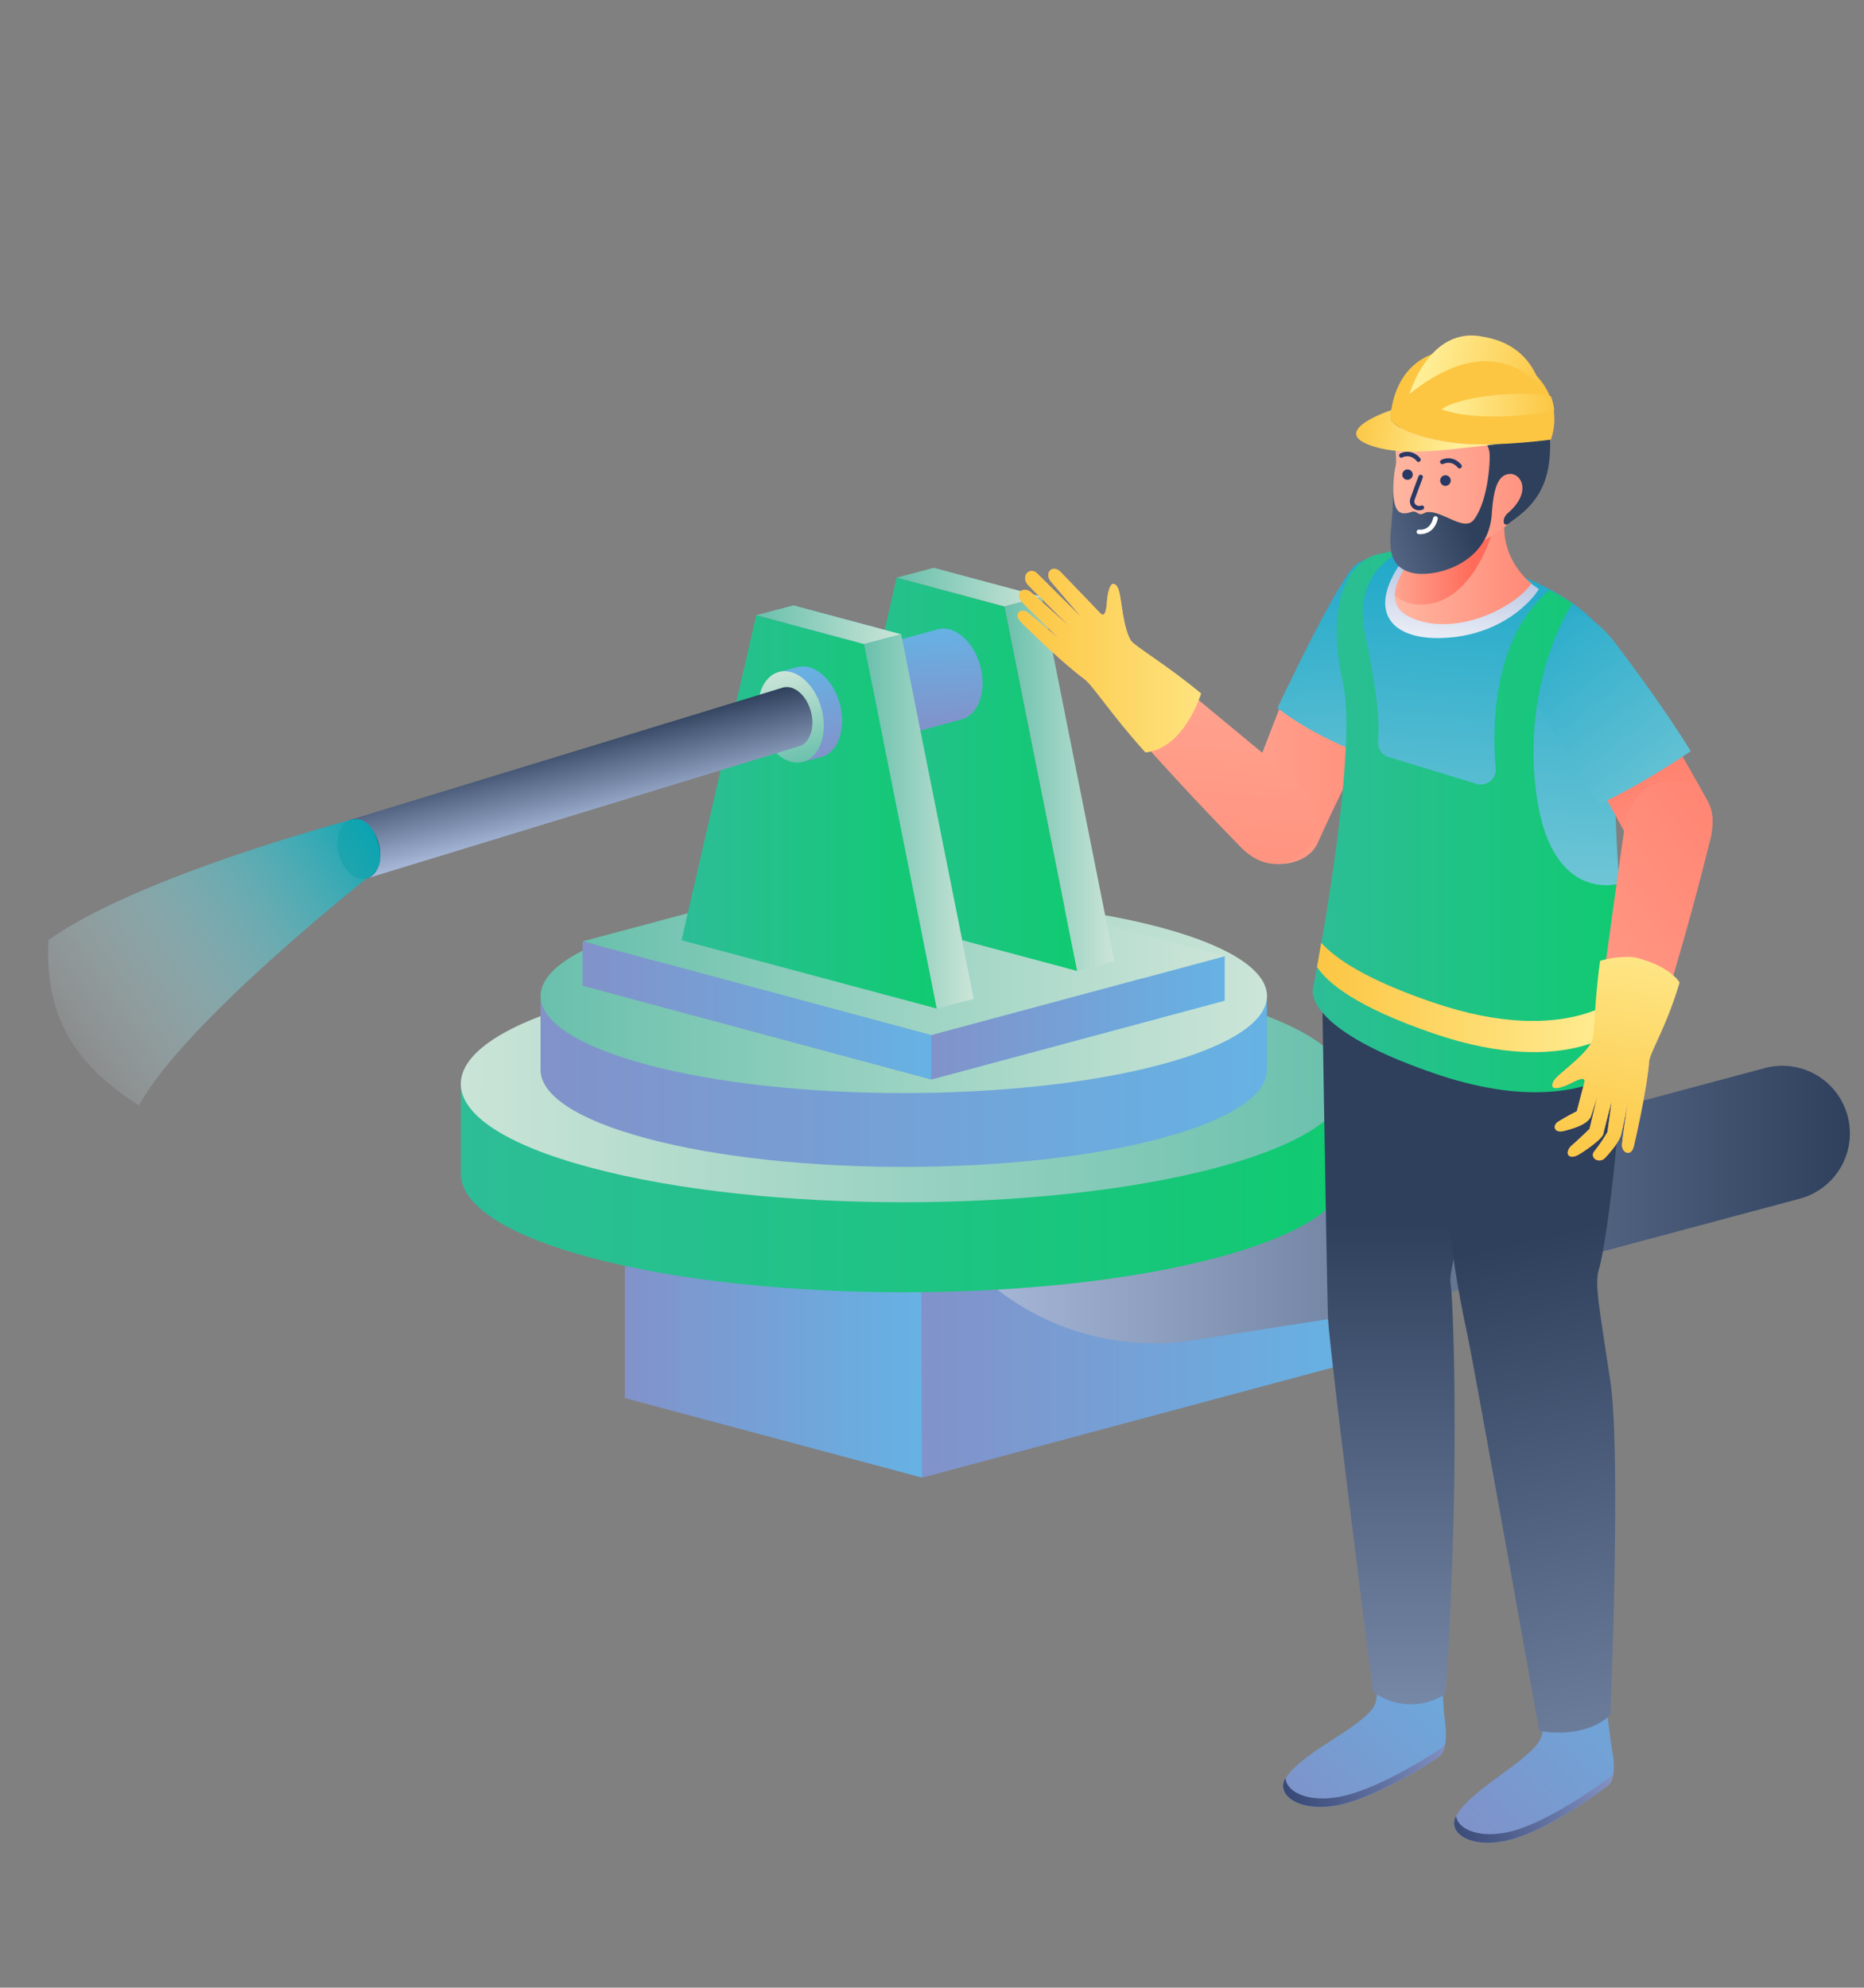 <svg id="Слой_1" data-name="Слой 1" xmlns="http://www.w3.org/2000/svg" xmlns:xlink="http://www.w3.org/1999/xlink" viewBox="0 0 1042 1111"><rect x="0" y="0" width="1042" height="1111" fill="#808080" stroke="none"/><defs><style>.cls-1{fill:url(#Безымянный_градиент_7);}.cls-2{fill:url(#Безымянный_градиент_8);}.cls-3{fill:url(#Безымянный_градиент_8-2);}.cls-4{fill:url(#Безымянный_градиент_14);}.cls-5{fill:url(#Безымянный_градиент_18);}.cls-6{fill:url(#Безымянный_градиент_8-3);}.cls-7{fill:url(#Безымянный_градиент_18-2);}.cls-8{fill:url(#Безымянный_градиент_8-4);}.cls-9{fill:url(#Безымянный_градиент_18-3);}.cls-10{fill:url(#Безымянный_градиент_8-5);}.cls-11{fill:url(#Безымянный_градиент_8-6);}.cls-12{fill:url(#Безымянный_градиент_8-7);}.cls-13{fill:url(#Безымянный_градиент_14-2);}.cls-14{fill:url(#Безымянный_градиент_18-4);}.cls-15{fill:url(#Безымянный_градиент_18-5);}.cls-16{fill:url(#Безымянный_градиент_8-8);}.cls-17{fill:url(#Безымянный_градиент_14-3);}.cls-18{fill:url(#Безымянный_градиент_18-6);}.cls-19{fill:url(#Безымянный_градиент_18-7);}.cls-20{fill:url(#Безымянный_градиент_8-9);}.cls-21{fill:url(#Безымянный_градиент_18-8);}.cls-22{fill:url(#Безымянный_градиент_7-2);}.cls-23{fill:#005f55;}.cls-24{fill:url(#Безымянный_градиент_10);}.cls-25{fill:url(#Безымянный_градиент_88);}.cls-26{fill:url(#Безымянный_градиент_89);}.cls-27{fill:url(#Безымянный_градиент_7-3);}.cls-28{fill:url(#Безымянный_градиент_88-2);}.cls-29{fill:url(#Безымянный_градиент_89-2);}.cls-30{fill:url(#Безымянный_градиент_7-4);}.cls-31{fill:url(#Безымянный_градиент_136);}.cls-32{fill:url(#Безымянный_градиент_5);}.cls-33{fill:url(#Безымянный_градиент_5-2);}.cls-34{fill:url(#Безымянный_градиент_94);}.cls-35{fill:url(#Безымянный_градиент_136-2);}.cls-36{fill:url(#Безымянный_градиент_5-3);}.cls-37{fill:url(#Безымянный_градиент_136-3);}.cls-38{fill:url(#Безымянный_градиент_35);}.cls-39{fill:url(#Безымянный_градиент_14-4);}.cls-40{fill:url(#Безымянный_градиент_35-2);}.cls-41{fill:url(#Безымянный_градиент_136-4);}.cls-42{fill:url(#Безымянный_градиент_35-3);}.cls-43{fill:url(#Безымянный_градиент_136-5);}.cls-44{fill:url(#Безымянный_градиент_136-6);}.cls-45{fill:url(#Безымянный_градиент_136-7);}.cls-46{fill:url(#Безымянный_градиент_7-5);}.cls-47{fill:#293965;}.cls-48{fill:#fff;}.cls-49{fill:#fcc643;}.cls-50{fill:url(#Безымянный_градиент_35-4);}.cls-51{fill:url(#Безымянный_градиент_35-5);}.cls-52{fill:url(#Безымянный_градиент_35-6);}</style><linearGradient id="Безымянный_градиент_7" x1="523.76" y1="687.39" x2="1034.11" y2="687.39" gradientUnits="userSpaceOnUse"><stop offset="0" stop-color="#acbdde"/><stop offset="1" stop-color="#2e405c"/></linearGradient><linearGradient id="Безымянный_градиент_8" x1="349.28" y1="729.72" x2="515.51" y2="729.72" gradientUnits="userSpaceOnUse"><stop offset="0" stop-color="#8292ca"/><stop offset="1" stop-color="#66b2e4"/></linearGradient><linearGradient id="Безымянный_градиент_8-2" x1="515.26" y1="746.68" x2="757.76" y2="746.68" xlink:href="#Безымянный_градиент_8"/><linearGradient id="Безымянный_градиент_14" x1="257.59" y1="656.19" x2="752.86" y2="656.19" gradientUnits="userSpaceOnUse"><stop offset="0" stop-color="#2dbd97"/><stop offset="1" stop-color="#10ca71"/></linearGradient><linearGradient id="Безымянный_градиент_18" x1="756.85" y1="606.69" x2="248.44" y2="605" gradientUnits="userSpaceOnUse"><stop offset="0" stop-color="#69c0ac"/><stop offset="1" stop-color="#cce5d8"/></linearGradient><linearGradient id="Безымянный_градиент_8-3" x1="302.18" y1="598" x2="708.27" y2="598" xlink:href="#Безымянный_градиент_8"/><linearGradient id="Безымянный_градиент_18-2" x1="302.18" y1="556.73" x2="708.27" y2="556.73" xlink:href="#Безымянный_градиент_18"/><linearGradient id="Безымянный_градиент_8-4" x1="325.7" y1="555.2" x2="684.63" y2="555.2" xlink:href="#Безымянный_градиент_8"/><linearGradient id="Безымянный_градиент_18-3" x1="325.7" y1="530.45" x2="684.63" y2="530.45" xlink:href="#Безымянный_градиент_18"/><linearGradient id="Безымянный_градиент_8-5" x1="325.7" y1="564.76" x2="520.59" y2="564.76" xlink:href="#Безымянный_градиент_8"/><linearGradient id="Безымянный_градиент_8-6" x1="520.59" y1="568.95" x2="684.63" y2="568.95" xlink:href="#Безымянный_градиент_8"/><linearGradient id="Безымянный_градиент_8-7" x1="401.74" y1="448.34" x2="544.43" y2="448.34" xlink:href="#Безымянный_градиент_8"/><linearGradient id="Безымянный_градиент_14-2" x1="459.49" y1="432.79" x2="602.19" y2="432.79" xlink:href="#Безымянный_градиент_14"/><linearGradient id="Безымянный_градиент_18-4" x1="501.25" y1="328.19" x2="582.27" y2="328.19" xlink:href="#Безымянный_градиент_18"/><linearGradient id="Безымянный_градиент_18-5" x1="561.53" y1="438.14" x2="622.92" y2="438.14" xlink:href="#Безымянный_градиент_18"/><linearGradient id="Безымянный_градиент_8-8" x1="519.79" y1="407.26" x2="517.67" y2="351.51" xlink:href="#Безымянный_градиент_8"/><linearGradient id="Безымянный_градиент_14-3" x1="381" y1="453.79" x2="523.7" y2="453.79" xlink:href="#Безымянный_градиент_14"/><linearGradient id="Безымянный_градиент_18-6" x1="422.76" y1="349.19" x2="503.78" y2="349.19" xlink:href="#Безымянный_градиент_18"/><linearGradient id="Безымянный_градиент_18-7" x1="483.04" y1="459.14" x2="544.43" y2="459.14" xlink:href="#Безымянный_градиент_18"/><linearGradient id="Безымянный_градиент_8-9" x1="458.69" y1="424.67" x2="446.29" y2="372.64" xlink:href="#Безымянный_градиент_8"/><linearGradient id="Безымянный_градиент_18-8" x1="448.42" y1="427.12" x2="436.07" y2="375.3" xlink:href="#Безымянный_градиент_18"/><linearGradient id="Безымянный_градиент_7-2" x1="332.8" y1="461.62" x2="320.97" y2="412" xlink:href="#Безымянный_градиент_7"/><linearGradient id="Безымянный_градиент_10" x1="216.57" y1="457.92" x2="16.44" y2="596.57" gradientUnits="userSpaceOnUse"><stop offset="0" stop-color="#00a3b2"/><stop offset="1" stop-color="#fdfdfd" stop-opacity="0"/></linearGradient><linearGradient id="Безымянный_градиент_88" x1="504.92" y1="248" x2="607.49" y2="358.38" gradientTransform="matrix(1, 0, 0, -1, 215, 1270.5)" gradientUnits="userSpaceOnUse"><stop offset="0" stop-color="#8091c8"/><stop offset="1" stop-color="#66b0e2"/></linearGradient><linearGradient id="Безымянный_градиент_89" x1="626.07" y1="312.07" x2="486.58" y2="255.45" gradientTransform="matrix(1, 0, 0, -1, 215, 1270.5)" gradientUnits="userSpaceOnUse"><stop offset="0" stop-color="#9eade0"/><stop offset="1" stop-color="#293965"/></linearGradient><linearGradient id="Безымянный_градиент_7-3" x1="570.15" y1="117.62" x2="570.15" y2="587.09" gradientTransform="matrix(1, 0, 0, -1, 215, 1270.5)" xlink:href="#Безымянный_градиент_7"/><linearGradient id="Безымянный_градиент_88-2" x1="601.99" y1="241.46" x2="721.49" y2="358.99" xlink:href="#Безымянный_градиент_88"/><linearGradient id="Безымянный_градиент_89-2" x1="715.43" y1="296.44" x2="579.17" y2="231.37" xlink:href="#Безымянный_градиент_89"/><linearGradient id="Безымянный_градиент_7-4" x1="778.8" y1="25.42" x2="653.95" y2="581.55" gradientTransform="matrix(1, 0, 0, -1, 215, 1270.5)" xlink:href="#Безымянный_градиент_7"/><linearGradient id="Безымянный_градиент_136" x1="284.49" y1="834.7" x2="697.59" y2="833.5" gradientTransform="matrix(1, 0, 0, -1, 215, 1270.5)" gradientUnits="userSpaceOnUse"><stop offset="0" stop-color="#ffd2bb"/><stop offset="1" stop-color="#ff6b5a"/></linearGradient><linearGradient id="Безымянный_градиент_5" x1="534.22" y1="1026.77" x2="558.1" y2="689.14" gradientTransform="matrix(1, 0, 0, -1, 215, 1270.5)" gradientUnits="userSpaceOnUse"><stop offset="0" stop-color="#009dc5"/><stop offset="1" stop-color="#a9dade"/></linearGradient><linearGradient id="Безымянный_градиент_5-2" x1="630.42" y1="1025.99" x2="604.19" y2="651.17" xlink:href="#Безымянный_градиент_5"/><linearGradient id="Безымянный_градиент_94" x1="596.05" y1="893.82" x2="605.85" y2="963.3" gradientTransform="matrix(1, 0, 0, -1, 215, 1270.5)" gradientUnits="userSpaceOnUse"><stop offset="0" stop-color="#fff"/><stop offset="1" stop-color="#acbbdd"/></linearGradient><linearGradient id="Безымянный_градиент_136-2" x1="777.72" y1="569.92" x2="684.12" y2="917.36" xlink:href="#Безымянный_градиент_136"/><linearGradient id="Безымянный_градиент_5-3" x1="592.04" y1="986.01" x2="791.56" y2="724.53" xlink:href="#Безымянный_градиент_5"/><linearGradient id="Безымянный_градиент_136-3" x1="462.1" y1="1171.17" x2="411.51" y2="548.92" xlink:href="#Безымянный_градиент_136"/><linearGradient id="Безымянный_градиент_35" x1="568.78" y1="369.25" x2="715.37" y2="369.25" gradientUnits="userSpaceOnUse"><stop offset="0" stop-color="#fcc643"/><stop offset="1" stop-color="#ffef98"/></linearGradient><linearGradient id="Безымянный_градиент_14-4" x1="733.82" y1="458.37" x2="909.58" y2="458.37" xlink:href="#Безымянный_градиент_14"/><linearGradient id="Безымянный_градиент_35-2" x1="521.21" y1="712.95" x2="693.81" y2="712.95" gradientTransform="matrix(1, 0, 0, -1, 215, 1270.5)" xlink:href="#Безымянный_градиент_35"/><linearGradient id="Безымянный_градиент_136-4" x1="266.05" y1="758.98" x2="909.31" y2="755.86" gradientTransform="matrix(0.8, -0.6, -0.6, -0.8, 848.12, 1540.01)" xlink:href="#Безымянный_градиент_136"/><linearGradient id="Безымянный_градиент_35-3" x1="889.47" y1="653.49" x2="917.73" y2="499.12" xlink:href="#Безымянный_градиент_35"/><linearGradient id="Безымянный_градиент_136-5" x1="520.83" y1="957.1" x2="688.82" y2="957.1" xlink:href="#Безымянный_градиент_136"/><linearGradient id="Безымянный_градиент_136-6" x1="529.98" y1="953.37" x2="608.33" y2="953.37" xlink:href="#Безымянный_градиент_136"/><linearGradient id="Безымянный_градиент_136-7" x1="503.6" y1="1009.66" x2="724.01" y2="1009.66" xlink:href="#Безымянный_градиент_136"/><linearGradient id="Безымянный_градиент_7-5" x1="662.61" y1="313.68" x2="809.48" y2="261.13" xlink:href="#Безымянный_градиент_7"/><linearGradient id="Безымянный_градиент_35-4" x1="648.7" y1="1052.36" x2="580.59" y2="1069.63" gradientTransform="matrix(1, 0, 0, -1, 215, 1270.5)" xlink:href="#Безымянный_градиент_35"/><linearGradient id="Безымянный_градиент_35-5" x1="653.88" y1="1043.93" x2="592.37" y2="1044.06" gradientTransform="matrix(1, 0, 0, -1, 215, 1270.5)" xlink:href="#Безымянный_градиент_35"/><linearGradient id="Безымянный_градиент_35-6" x1="541.65" y1="1034.79" x2="598.77" y2="1021.57" gradientTransform="matrix(1, 0, 0, -1, 215, 1270.5)" xlink:href="#Безымянный_градиент_35"/></defs><title>Gidromonnbhjvschik</title><path class="cls-1" d="M537.3,795.48,523.87,620a37.77,37.77,0,1,1,75.32-5.76L605.68,699,986.56,597a37.77,37.77,0,0,1,19.53,73Z"/><polygon class="cls-2" points="349.28 633.52 515.26 667.43 515.51 825.93 349.28 781.44 349.28 633.52"/><path class="cls-3" d="M757.76,760.94l-242.25,65-.25-158.5h0A142.82,142.82,0,0,0,667.2,749.11l90.56-14.17Z"/><path class="cls-4" d="M665.85,605.86c-92.21-21.08-228.79-21.08-321.22,0h-87v50.32c0,16.94,24.19,33.88,72.59,46.78,96.53,25.81,253.29,25.81,350.08,0,48.4-12.9,72.6-29.84,72.6-46.78V605.86Z"/><path class="cls-5" d="M752.86,605.86c0,16.94-24.2,33.87-72.6,46.78-96.79,25.81-253.55,25.81-350.08,0-48.4-12.91-72.59-29.84-72.59-46.78s24.19-33.88,72.59-46.79c96.8-25.81,253.56-25.81,350.08,0C728.66,572,752.86,588.92,752.86,605.86Z"/><path class="cls-6" d="M636.93,556.73c-75.61-17.27-187.59-17.27-263.38,0H302.18V598c0,13.89,19.84,27.78,59.52,38.36,79.15,21.17,207.68,21.17,287,0,39.69-10.58,59.53-24.47,59.53-38.36V556.73Z"/><path class="cls-7" d="M708.27,556.73c0,13.89-19.84,27.78-59.53,38.36-79.36,21.17-207.89,21.17-287,0-39.68-10.58-59.52-24.47-59.52-38.36S322,529,361.7,518.37c79.37-21.16,207.9-21.16,287,0C688.43,529,708.27,542.84,708.27,556.73Z"/><polygon class="cls-8" points="325.7 550.92 489.94 507.04 684.63 559.29 520.59 603.36 325.7 550.92"/><polygon class="cls-9" points="325.7 526.17 489.94 482.29 684.63 534.53 520.59 578.61 325.7 526.17"/><polygon class="cls-10" points="325.7 550.92 325.7 526.17 520.59 578.61 520.59 603.36 325.7 550.92"/><polygon class="cls-11" points="520.59 578.61 684.63 534.53 684.63 559.29 520.59 603.36 520.59 578.61"/><polygon class="cls-12" points="401.74 520.08 443.5 338.39 503.77 354.54 544.43 558.28 401.74 520.08"/><polygon class="cls-13" points="459.49 504.54 501.25 322.84 561.53 339 602.19 542.74 459.49 504.54"/><polygon class="cls-14" points="521.99 317.38 501.25 322.84 561.53 339 582.27 333.54 521.99 317.38"/><polygon class="cls-15" points="561.53 339 582.27 333.54 622.92 537.28 602.19 542.74 561.53 339"/><path class="cls-16" d="M548,372.3c-3.72-13.85-14.39-23.08-23.84-20.53l-36.5,10,13.64,50.15,36.3-9.84C547,399.52,551.68,386.16,548,372.3Z"/><polygon class="cls-17" points="381 525.54 422.76 343.84 483.04 360 523.7 563.74 381 525.54"/><polygon class="cls-18" points="443.5 338.39 422.76 343.84 483.04 360 503.77 354.54 443.5 338.39"/><polygon class="cls-19" points="483.04 360 503.77 354.54 544.43 558.28 523.7 563.74 483.04 360"/><path class="cls-20" d="M469.47,393.47c-3.72-13.86-14.39-23.08-23.84-20.54l-10.22,2.66,1.35,5.07c-3,5.71-3.74,13.75-1.53,22s6.89,14.82,12.3,18.28l1.32,4.91,10.22-2.66C468.52,420.69,473.19,407.32,469.47,393.47Z"/><path class="cls-21" d="M448.85,425.85c-9.45,2.55-20.12-6.68-23.84-20.53s.95-27.18,10.4-29.73,20.12,6.68,23.84,20.54S458.3,423.35,448.85,425.85Z"/><path class="cls-22" d="M453.32,397.72c-2.44-9.05-9.4-15.08-15.58-13.42L196.21,458.12,205,491l241.53-73.82C452.69,415.5,455.75,406.77,453.32,397.72Z"/><path class="cls-23" d="M205,491c-6.17,1.66-13.14-4.36-15.57-13.42s.62-17.76,6.79-19.42,13.15,4.37,15.58,13.42S211.17,489.32,205,491Z"/><path class="cls-24" d="M196.06,458.26S76.85,489.77,27.14,525.44c-2.66,46.81,18.79,72.09,50.57,92.43,24.85-46,127.13-126.77,127.13-126.77s11.91-3.64,6.26-21.14C206.1,454.45,196.06,458.26,196.06,458.26Z"/><path class="cls-25" d="M804.92,917.11s1.47,35.52,3,46.6c1,7.15.17,15.15-3.06,17.79s-36.59,24.16-58.22,27.79-33.45-6.69-28-15.27c9.71-15.94,48.25-30.39,50.55-43.29,2.23-12.47,1.76-33.62,1.76-33.62Z"/><path class="cls-26" d="M718.68,993.93c.4,7.15,11.51,13.57,29.28,10.54,21.63-3.6,55-25.13,58.22-27.77a7.35,7.35,0,0,0,2-2.89c-.69,3.39-1.6,6.21-3.33,7.63-3.24,2.66-36.6,24.16-58.23,27.79s-33.44-6.7-28-15.28C718.64,994,718.65,994,718.68,993.93Z"/><path class="cls-27" d="M829.21,561.65s4.54,20.8-.47,63.51c-5.94,50.6-19.39,81.56-17.82,92.52s3.59,80.11,1,151.79c-2,57.87-3.91,77.37-3.91,77.37a35.12,35.12,0,0,1-39.56-.64l-.94-.64s-24.51-191.93-25.14-209-3.16-177-3.16-177Z"/><path class="cls-28" d="M895.94,933.32s3.41,35.38,5.5,46.38c1.35,7.09,1,15.12-2.11,17.92s-35.22,26.25-56.62,31.12S809,1024,814,1015.12c8.82-16.48,46.5-33.14,48.1-46.15,1.54-12.59-.09-33.73-.09-33.73Z"/><path class="cls-29" d="M814,1015c.78,7.11,12.24,12.87,29.81,8.87,21.4-4.87,53.54-28.29,56.62-31.13a7.42,7.42,0,0,0,1.82-3c-.49,3.44-1.27,6.32-2.91,7.82-3.08,2.83-35.22,26.25-56.61,31.12S809,1024,814,1015.09A.11.11,0,0,0,814,1015Z"/><path class="cls-30" d="M906.59,540.06,805.1,569.33S808,622.39,808.71,660c.69,32.31,7.3,66.07,11.48,85.55s40.26,222.05,40.26,222.05c28.26,4.27,39.78-9.08,39.78-9.08s6.07-145.46,0-186.25-9-54.64-6.44-62.81C898.39,694.91,910.29,602.84,906.59,540.06Z"/><path class="cls-31" d="M764.48,413.15S746,450,736.64,471.15c-9,20.32-55.54,14.9-42.26-20.74,13.06-34.9,23.3-60.55,23.3-60.55Z"/><path class="cls-32" d="M714.13,395.7S744,331.9,756.41,317c10.73-12.8,60.24-2.42,40.88,40.2C780,395.28,765.77,423,765.77,423S735.86,412.8,714.13,395.7Z"/><path class="cls-33" d="M906.49,593.53s1.26-66.5-1.25-99.65c-3-39.43-2.58-63.37-3-123.22-.34-43.4-114.49-76.49-140.7-56.81-23.5,17.66,10.87,168.94-20.15,238.54-6.93,15.56,24.5,36.14,61.58,44.42C882.15,614.47,906.49,593.53,906.49,593.53Z"/><path class="cls-34" d="M793.68,301.64c20.83,2.53,45.72,11.94,66.58,27.67-5,7.86-20.49,23.74-47.54,26.81C775.28,360.38,758.43,339.15,793.68,301.64Z"/><path class="cls-35" d="M932,408.13s12,20.41,22.38,39.16C968.63,473,927,499.23,909.94,468.23c-17.43-31.76-20.26-36.33-20.26-36.33Z"/><path class="cls-36" d="M894.12,449.44S861.69,401,853.2,381.31c-12-27.78,19.74-65,52.71-17.92,25.29,33.3,39.23,56.48,39.23,56.48S919.19,437.88,894.12,449.44Z"/><path class="cls-37" d="M570.48,347.4c4.14,4.33,24.19,23.72,35.44,31.93,8,5.75,34.51,39.92,87.92,94.41,26.4,26.9,61.06-11.57,30.26-37.58-41.46-34.78-88.59-72.45-92-78.27s-4.45-15.56-5.31-20.79c-.84-4.88-1.15-9.28-3.77-10.59s-3.93,5.6-4.22,9.68-.95,9.38-3.7,6.57c0,0-17.35-18-22.06-22.92s-9.56.53-5.48,5.31l16.78,19.67s-20.32-20-24.5-24.25-9.76,1.66-4.92,6.66,23.16,23.14,23.16,23.14-14.67-13.14-21.49-19.14c-5.06-4.29-9.92.78-4.49,6.16,6.65,6.84,20.18,19.84,20.18,19.84s-12.19-10.49-17.7-14.81C570.92,339.54,566.2,342.94,570.48,347.4Z"/><path class="cls-38" d="M671.45,387.61C651.8,371.28,634,361,632.1,357.89c-3.41-5.82-4.45-15.56-5.31-20.79-.84-4.88-1.15-9.28-3.77-10.59s-3.93,5.6-4.22,9.68-.95,9.38-3.7,6.57c0,0-17.35-18-22.06-22.92s-9.56.53-5.48,5.31l16.78,19.67s-20.32-20-24.5-24.25-9.76,1.66-4.92,6.66,23.16,23.14,23.16,23.14-14.67-13.14-21.49-19.14c-5.06-4.29-9.92.78-4.49,6.16,6.65,6.84,20.18,19.84,20.18,19.84s-12.19-10.49-17.7-14.81c-3.66-2.88-8.38.52-4.1,5s24.19,23.72,35.44,31.93c4.72,3.39,15.06,19.87,34.41,41.27C662.33,418.18,671.45,387.61,671.45,387.61Z"/><path class="cls-39" d="M878.79,337.57s-28.14,41.84-20.08,105.12,46.57,51.17,46.57,51.17l4.3,101s-30.71,31.3-106.93,5.38-68.62-48-68.62-48,25.9-130.44,16.56-171.34,1.66-67.63,20.58-71.28l16.56-3.39s-32.45,9.64-24.75,47.68c6.24,30.83,8.3,44.55,7.38,60.87a8.24,8.24,0,0,0,5.86,8.36l49.25,15a8.31,8.31,0,0,0,7.62-1.49,8.2,8.2,0,0,0,2.39-3.2,8.34,8.34,0,0,0,.61-3.95c-1.92-23.1-1.86-72.91,30-99.62C866.11,329.86,875.64,334.41,878.79,337.57Z"/><path class="cls-40" d="M908.14,555s-30.68,31.33-106.92,5.38c-37.64-12.8-54.81-24.67-62.61-33.4l-2.4,13.49c5.84,8.91,22,22.5,65.67,37.36,76.21,25.91,106.93-5.38,106.93-5.38Z"/><path class="cls-41" d="M913.28,640.82c1.43-5.9,7.51-33.31,8.56-47.13.78-10,16-50.64,34.41-125.13,9-36.79-42.08-46.19-48.07-6.09-7.95,53.89-15.13,114.06-18.47,120.09s-10.93,12-14.89,15.53c-3.81,3.25-7.27,5.84-7,8.86.29,2.78,6.84.3,10.31-1.49s8.52-4.15,7.54-.4l-4.23,16.14a112.66,112.66,0,0,0-10.58,5.89c-3,2-2.25,6.69,3.87,4.94,3.12-.92,13.09-3.16,14.75-8.45,1.89-5.81,3.4-10.76,3.4-10.76L888.59,631s-7.37,7.08-9.83,9.13c-4.6,4.05-2.08,8.79,4,5.06,2.26-1.27,12.85-8.32,13.51-11.45S901,615.37,901,615.37l-2.38,17.3a82.11,82.11,0,0,1-7.2,10.61c-3.22,3.73,2.45,7.6,6,3.75,2.46-2.64,8-9,8.93-13.3.92-3.89,3.6-17.21,3.6-17.21s-2.5,15.91-3.22,23.08C906.41,644.52,911.87,646.68,913.28,640.82Z"/><path class="cls-42" d="M894.48,537.08c-3.38,24.09-3,42.33-4.77,45.48-3.34,6-10.93,12-14.89,15.53-3.81,3.25-7.27,5.84-7,8.86.29,2.78,6.84.3,10.31-1.49s8.52-4.15,7.54-.4l-4.23,16.14a112.66,112.66,0,0,0-10.58,5.89c-3,2-2.25,6.69,3.87,4.94,3.12-.92,13.09-3.16,14.75-8.45,1.89-5.81,3.4-10.76,3.4-10.76L888.59,631s-7.37,7.08-9.83,9.13c-4.6,4.05-2.08,8.79,4,5.06,2.26-1.27,12.85-8.32,13.51-11.45S901,615.37,901,615.37l-2.38,17.3a82.11,82.11,0,0,1-7.2,10.61c-3.22,3.73,2.45,7.6,6,3.75,2.46-2.64,8-9,8.93-13.3.92-3.89,3.6-17.21,3.6-17.21s-2.5,15.91-3.22,23.08c-.3,4.92,5.16,7.08,6.57,1.22s7.51-33.31,8.56-47.13c.44-5.62,9.49-19,17.06-44.54,0,0-4.81-8.74-23.68-13.7C910.43,534.19,900.65,535.11,894.48,537.08Z"/><path class="cls-43" d="M856.11,326.13S838,312.9,841.28,289.06L808.6,277.92s-3.84,17.22-9.88,23.28-31.53,33.09-11.27,43.37C811.39,356.75,845.83,340.73,856.11,326.13Z"/><path class="cls-44" d="M779.71,333c0-8.28,6.93-18.11,12.65-24.9l42.25-11.76s-10.79,40.77-39.45,41.58A22.66,22.66,0,0,1,779.71,333Z"/><path class="cls-45" d="M853.92,277.48c2.76-8.13,10.14-39.6-8.14-56.39s-52.5-11.17-61,3.08-3.16,30.39-4.58,36.22-1.82,16.12-.65,23.77c2.11,13,6.76,23.6,15.43,26.35C804.29,313.23,845.72,302,853.92,277.48Z"/><path class="cls-46" d="M848.14,216.75S835.28,197.23,809,204.5c-20.17,5.63-24.25,12.86-27.74,22a28.14,28.14,0,0,0-1.21,17.13s-.13-4.9,5.9-4.87c7.51,0,9.4,11.74,22,1.91s24.51,5.17,24.79,13.25-1.82,27.57-8.88,36.63c-4.76,6.08-14.5-2.6-23-4.15-4.55-.83-4.78,1.21-6.81,1s-2.41-2.17-5.31-1.17c-7.44,2.53-10.18-1.41-9.84-15.81,0,0,0,12.48-1.25,24.67s-.45,21.85,11.29,25,43-3.89,45-32.85c.91-12.92,2.92-21.77,9.89-22.31,6.56-.51,12.78,10.2-1.06,22-3.47,3-2.63,8.69,1.22,5.27s18.62-11,21.77-32.3C867.11,250.15,869.28,224.5,848.14,216.75Z"/><path class="cls-47" d="M793.28,285.23a4.92,4.92,0,0,1-4-1.87,5.06,5.06,0,0,1-1-2.05,4.8,4.8,0,0,1,0-2.26c.61-2,4.54-12.43,4.71-12.88a1.36,1.36,0,0,1,.26-.41,1.38,1.38,0,0,1,.4-.28,1.53,1.53,0,0,1,.47-.11,1.5,1.5,0,0,1,.47.08,1.16,1.16,0,0,1,.43.25,1.48,1.48,0,0,1,.28.39,1.12,1.12,0,0,1,.11.47,1.33,1.33,0,0,1-.09.49c0,.11-4.07,10.84-4.66,12.73a2.65,2.65,0,0,0,.07,1.19,2.52,2.52,0,0,0,.62,1.06,3.08,3.08,0,0,0,3.16.55,1.63,1.63,0,0,1,.49-.05,1.19,1.19,0,0,1,.46.15,1.29,1.29,0,0,1,.59.75,1.35,1.35,0,0,1,0,.49,1.16,1.16,0,0,1-.3.63,1.15,1.15,0,0,1-.59.37A6.34,6.34,0,0,1,793.28,285.23Z"/><path class="cls-47" d="M807.28,271.51a3,3,0,0,0,1.3,0,2.85,2.85,0,0,0,1.18-.52,3,3,0,0,0,1.21-2.23,3,3,0,0,0-.41-1.67,2.94,2.94,0,0,0-1.27-1.15,2.88,2.88,0,0,0-1.69-.25,2.93,2.93,0,0,0-2.23,1.64,3,3,0,0,0-.29,1.4,2.85,2.85,0,0,0,.41,1.37,3,3,0,0,0,.75.87A2.91,2.91,0,0,0,807.28,271.51Z"/><path class="cls-47" d="M786.11,268.08a2.9,2.9,0,0,0,1.7-.09,2.86,2.86,0,0,0,1.92-2.61,2.81,2.81,0,0,0-.23-1.25,3,3,0,0,0-.74-1,2.81,2.81,0,0,0-1.12-.62,3,3,0,0,0-1.27-.09,2.93,2.93,0,0,0-1.5.72,2.94,2.94,0,0,0-.92,2.62,2.94,2.94,0,0,0,.39,1.07,3.17,3.17,0,0,0,.78.85A2.84,2.84,0,0,0,786.11,268.08Z"/><path class="cls-47" d="M815.94,261.85a1.32,1.32,0,0,1-.53-.11,1.18,1.18,0,0,1-.43-.33c-3.75-4.42-7.94-2.17-8.12-2.11a1.29,1.29,0,0,1-.46.14,1.24,1.24,0,0,1-.47-.06,1.26,1.26,0,0,1-.6-.38,1.42,1.42,0,0,1-.29-.65,1.24,1.24,0,0,1,.59-1.23c2.11-1.19,7.16-2.18,11.25,2.63a1.22,1.22,0,0,1,.18,1.33,1.25,1.25,0,0,1-.46.53,1.22,1.22,0,0,1-.66.2Z"/><path class="cls-47" d="M793,258.23a1.18,1.18,0,0,1-.53-.12,1.23,1.23,0,0,1-.42-.33c-3.78-4.45-7.95-2.17-8.11-2.1a1,1,0,0,1-.47.15,1.27,1.27,0,0,1-.69-.12,1.22,1.22,0,0,1-.5-.48,1.05,1.05,0,0,1-.16-.46,2,2,0,0,1,0-.49,1.23,1.23,0,0,1,.21-.43,1.6,1.6,0,0,1,.37-.31c2.11-1.21,7.16-2.2,11.25,2.62a1.44,1.44,0,0,1,.23.42,1.35,1.35,0,0,1,0,.49,1.22,1.22,0,0,1-.13.47,1.13,1.13,0,0,1-.3.38A1.32,1.32,0,0,1,793,258.23Z"/><path class="cls-48" d="M793.93,298.57a7.45,7.45,0,0,1-1.06-.07,1.21,1.21,0,0,1-.92-1.42,1.11,1.11,0,0,1,.15-.43,1.15,1.15,0,0,1,.31-.35,1.22,1.22,0,0,1,.87-.26c.26,0,6.1.86,7.89-6.54a1.22,1.22,0,0,1,.3-.53,1.3,1.3,0,0,1,.51-.35,1.4,1.4,0,0,1,.61-.07,1.52,1.52,0,0,1,.58.22,1.27,1.27,0,0,1,.36.37,1.66,1.66,0,0,1,.19.48,1.46,1.46,0,0,1,0,.51C801.76,297.72,796.29,298.57,793.93,298.57Z"/><path class="cls-49" d="M777.28,234.56s-.25-37.6,37-39.29c42.31-1.91,61,26.36,52.71,50.45,0,0-26.57,3.65-47.26,2.44C807.2,247.44,783.82,243.1,777.28,234.56Z"/><path class="cls-50" d="M787.85,220.23c5.57-16.39,18.19-35.64,39.4-32.33,9.49,1.48,26.51,5.42,33.84,27.55C843.87,198.71,820.28,194.45,787.85,220.23Z"/><path class="cls-51" d="M867,221.49c-18.36-3.44-50.93.1-61.14,7.28,17,6.15,45,4.36,63,.74A33.51,33.51,0,0,0,867,221.49Z"/><path class="cls-52" d="M819.72,248.16c-12.52-.73-35.9-5.06-42.42-13.6a47.76,47.76,0,0,1,.51-5.34s-34.7,11.37-11.92,19.66c20.26,7.37,49.67,1.23,73.06-.71A189.76,189.76,0,0,1,819.72,248.16Z"/></svg>